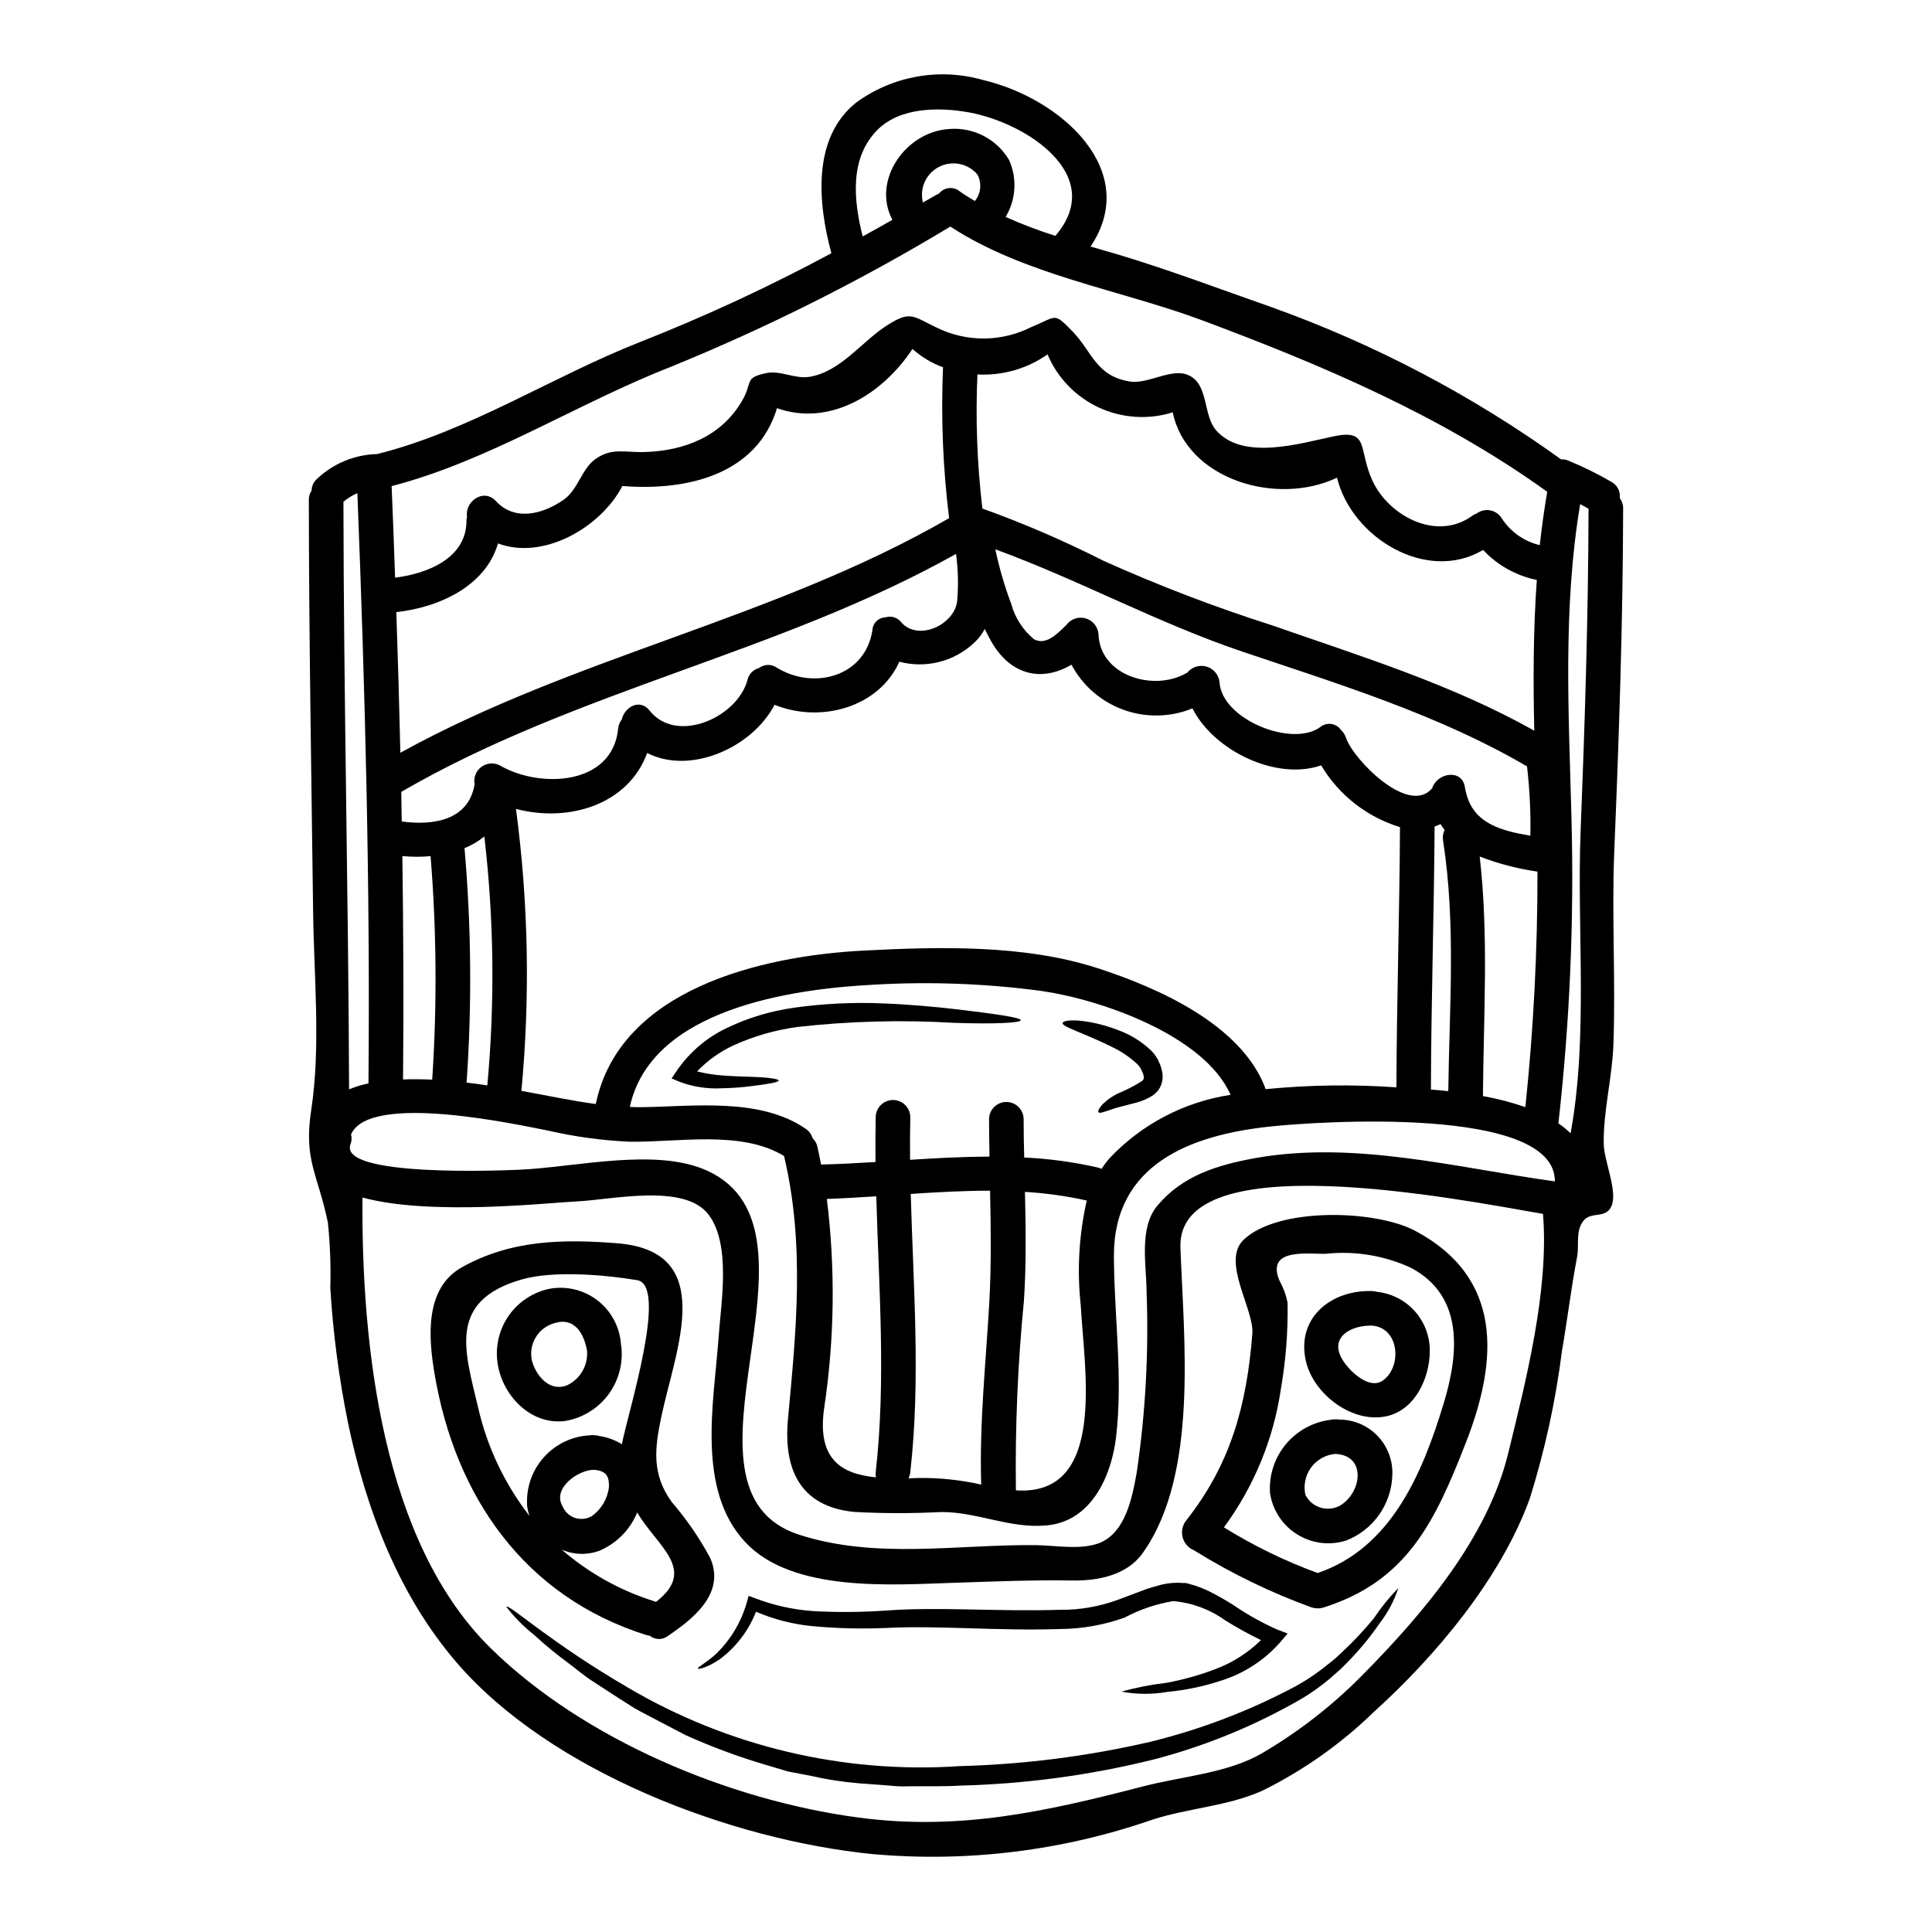 <?xml version="1.0" encoding="UTF-8"?>
<!-- Uploaded to: SVG Repo, www.svgrepo.com, Generator: SVG Repo Mixer Tools -->
<svg fill="#000000" width="800px" height="800px" version="1.1" viewBox="144 144 512 512" xmlns="http://www.w3.org/2000/svg">
 <g>
  <path d="m573.26 276.02c0.602 0.789 0.914 1.762 0.887 2.754-0.062 30.402-1.102 60.77-2.363 91.137-0.672 16.957 0.395 33.945-0.211 50.902-0.309 8.66-2.719 17.781-2.566 26.305 0.059 4.461 3.695 12.465 2.106 16.379-1.496 3.695-5.438 1.375-7.516 4.062-2.141 2.809-1.039 6.324-1.648 9.531-1.574 8.188-2.566 16.621-4.004 24.867-1.676 13.238-4.519 26.305-8.492 39.047-7.609 21.145-24.871 41.766-41.367 56.68v-0.004c-8.719 8.473-18.707 15.523-29.605 20.902-9.195 4.094-19.461 4.551-28.961 7.609l-0.004-0.004c-23.824 8.289-49.145 11.414-74.27 9.164-37.305-3.695-85.332-21.781-110.3-50.836-15.398-17.938-23.953-40.668-28.734-63.52h0.004c-2.387-11.762-3.949-23.676-4.68-35.652 0.168-5.805-0.047-11.613-0.645-17.387-2.66-12.852-6.441-16.395-4.43-29.664 2.594-17.02 0.73-35.379 0.52-52.641-0.461-36.387-1.102-72.777-1.133-109.16-0.02-0.891 0.238-1.766 0.734-2.504 0.012-1.156 0.512-2.258 1.375-3.027 4.316-4.117 10.012-6.481 15.98-6.629 24.469-6.082 46.465-20.586 69.859-29.762 17.289-6.82 34.16-14.656 50.531-23.461-3.543-13.105-5.223-30.52 6.57-39.93h-0.004c9.676-7.062 22.062-9.27 33.578-5.992 20.93 4.922 42.008 24.168 28.535 44.148 2.363 0.672 4.703 1.375 7.059 2.047 13.812 4.125 27.344 9.289 40.934 14.023v0.004c27.348 9.797 53.184 23.383 76.754 40.359 0.531-0.062 1.07-0.004 1.574 0.18 4.07 1.648 8.016 3.59 11.809 5.805 1.504 0.863 2.344 2.547 2.121 4.269zm-8.266 2.809c-0.73-0.43-1.496-0.855-2.231-1.25-4.644 27.77-3.023 55.758-2.289 83.773h-0.004c0.691 26.832-0.473 53.68-3.481 80.348 1.148 0.785 2.231 1.664 3.238 2.629 4.723-25.91 1.617-54.02 2.656-80.168 1.117-28.434 2.031-56.848 2.094-85.32zm-8.938 178.25c0.184-20.227-63.371-15.859-75.676-14.512-20.93 2.258-41.273 9.988-41.184 34.371 0.059 15.949 2.445 31.93 0.578 47.879-1.219 10.324-6.508 22.332-18.363 23.43-9.84 0.918-18.395-3.606-28.043-3.543-7.676 0.398-15.363 0.391-23.039-0.031-14.422-1.438-18.727-11.457-17.508-24.656 2.199-23.402 4.492-46.379-1.039-69.668-11.457-6.965-28.34-3.543-41.094-3.789h0.004c-7.215-0.336-14.379-1.316-21.418-2.934-7.762-1.496-47.328-10.297-52.246 1.008 0.238 0.871 0.184 1.793-0.148 2.629-3.148 8.66 39.441 6.965 44.871 6.723 15-0.672 36.145-5.961 49.77 0.305 34.797 16.102-12.742 84.512 24.289 96.434 20.41 6.57 41.723 2.535 62.691 2.754 5.117 0.062 11.883 1.348 16.805-0.547 7.059-2.754 8.801-12.344 9.961-18.852v-0.004c2.316-15.793 3.184-31.766 2.594-47.719-0.027-6.965-2.106-16.898 2.844-22.828 6.66-7.973 15.918-10.789 25.816-12.594 26.438-4.754 53.414 2.547 79.535 6.144zm-12.371 72.074c4.766-19.555 10.844-43.234 9.227-63.457-22.434-3.883-97.035-18.668-96.086 8.887 0.855 24.141 4.887 60.156-10.02 81.027-4.215 5.926-11.977 7.363-18.789 7.238-10.477-0.18-20.836 0.277-31.316 0.613-16.316 0.52-42.684 2.598-55.18-10.758-13.074-13.992-8.309-37.09-7.086-54.316 0.641-9.164 3.328-24.348-2.566-32.387-6.297-8.586-25.727-4.031-35.105-3.606-7.453 0.34-38.707 3.883-56.703-1.039-0.309 39.109 5.191 91.352 34.156 119.61 24.688 24.109 62.906 40.059 97.004 44.668 27.008 3.664 50.047-1.574 75.891-8.266 9.992-2.598 22.121-3.422 31.195-8.66v0.004c9.859-5.766 18.91-12.812 26.914-20.961 15.883-16.098 32.965-36.109 38.465-58.594zm8.371-240.69c0.52-4.723 1.18-9.445 1.969-14.145-28.016-20.133-59.301-33.426-91.352-45.402-21.781-8.125-47.141-12.004-66.816-24.867v-0.004c-23.797 14.359-48.684 26.832-74.426 37.309-24.559 9.629-47.98 24.832-73.645 31.473 0.336 8.066 0.641 16.152 0.914 24.258 8.738-1.07 18.895-5.254 18.914-15h-0.004c0.004-0.398 0.055-0.793 0.156-1.18-0.641-3.883 4.328-7.699 7.668-4.094 5.074 5.469 12.527 3.391 17.938-0.371 3.785-2.594 4.797-8.266 8.461-10.812 4.434-3.086 7.731-1.652 13.199-1.836 10.449-0.367 20.105-4.156 25.586-13.504 3.027-5.117 0.395-6.141 6.512-7.422 3.633-0.762 7.578 1.617 11.332 1.008 8.191-1.316 13.656-9.055 20.258-13.414 6.691-4.367 7.117-2.625 13.531 0.367h-0.004c7.91 3.894 17.188 3.836 25.051-0.148 6.906-2.809 5.836-4.066 10.91 1.129 5.281 5.441 6.141 11.762 15.121 13.289 4.856 0.859 11.273-3.785 15.742-1.617 5.316 2.535 3.668 10.477 7.211 14.562 7.121 8.098 22.184 3.484 31.043 1.617 9.684-2.078 6.539 3.301 10.355 11.672 4.277 9.352 17.02 16.254 26.488 9.352h0.004c0.355-0.277 0.754-0.484 1.184-0.617 1.023-0.754 2.32-1.051 3.57-0.812 1.254 0.238 2.352 0.988 3.023 2.07 2.32 3.598 5.941 6.16 10.105 7.148zm-3.82 148.94c2.168-20.734 3.238-41.57 3.207-62.418-5.238-0.75-10.375-2.09-15.309-4.004 2.418 21.109 1.012 42.223 0.859 63.488 3.816 0.684 7.578 1.664 11.242 2.934zm2.363-99.785c-0.309-13.352-0.277-26.672 0.672-39.93h-0.004c-5.453-1.105-10.43-3.883-14.234-7.945-14.957 8.891-34.859-3.297-38.711-19.156-16.102 7.668-39.902 0.367-43.535-17.32v0.004c-6.449 2.023-13.422 1.57-19.559-1.266-6.133-2.84-10.992-7.859-13.625-14.086-5.418 3.805-11.961 5.676-18.578 5.312-0.523 11.863-0.086 23.746 1.316 35.535 10.969 3.945 21.684 8.566 32.082 13.84 14.582 6.559 29.523 12.281 44.758 17.137 23.547 8.215 47.594 15.637 69.406 27.887zm-1.035 27.848c0.117-6.133-0.18-12.27-0.887-18.363-23.371-13.688-49.77-21.754-75.312-30.371-22.488-7.578-43.445-19.066-65.598-27.16l0.004 0.004c1.039 4.926 2.449 9.77 4.219 14.484 0.992 3.644 3.082 6.898 5.984 9.316 3.117 1.77 6.203-1.375 8.309-3.453 0.062-0.09 0.152-0.121 0.242-0.211h0.004c1.152-1.652 3.227-2.391 5.164-1.84s3.312 2.273 3.426 4.285c0.457 10.996 14.602 15.121 23.156 10.297l-0.004-0.004c0.117-0.07 0.238-0.133 0.367-0.184 1.23-1.535 3.273-2.164 5.156-1.594 1.883 0.57 3.231 2.231 3.402 4.191 0.609 9.746 19.188 17.32 26.703 11.809h-0.004c0.812-0.664 1.867-0.957 2.902-0.812 1.039 0.145 1.973 0.715 2.57 1.574 0.586 0.539 1.027 1.215 1.281 1.969 1.926 5.867 16.77 20.961 22.91 13.445 1.316-4.066 7.914-5.195 8.66-0.215 0.059 0.395 0.152 0.734 0.211 1.102h0.004c0.043 0.109 0.074 0.219 0.094 0.336 1.93 8.219 9.441 10.121 17.035 11.395zm-21.754 67.699c0.277-22.152 2.047-44.332-1.375-66.328v-0.004c-0.176-0.973-0.039-1.98 0.395-2.871-0.391-0.5-0.75-1.027-1.07-1.574-0.52 0.242-1.039 0.457-1.574 0.641-0.152 23.25-0.918 46.5-0.977 69.719 1.5 0.113 3.027 0.234 4.617 0.422zm-13.75-1.008c0.09-22.973 0.828-45.953 0.949-68.957v-0.004c-8.758-2.668-16.211-8.504-20.898-16.371-11.809 4.125-28.41-3.816-34.094-15.094v-0.004c-5.832 2.383-12.34 2.519-18.262 0.379-5.926-2.137-10.848-6.398-13.812-11.953-7.641 4.523-15.98 3.059-21.254-6.172-0.609-1.066-1.18-2.168-1.711-3.297h-0.004c-0.707 1.348-1.637 2.566-2.754 3.606-5.301 5.023-12.828 6.945-19.891 5.074-5.406 12.094-20.777 16.375-33.062 11.414-5.961 11.414-22.363 18.637-33.758 12.77-5.012 13.723-20.805 18.5-34.77 14.82v-0.004c3.301 24.773 3.785 49.844 1.438 74.73 6.602 1.18 13.105 2.598 19.707 3.484 6.324-30.398 43.719-39.258 71-40.664 20.012-1.039 42.59-1.621 61.93 4.644 16.07 5.191 38.375 15.031 44.605 32.078 11.52-1.133 23.113-1.293 34.656-0.477zm-76.09 18.852c8.523-9.059 19.844-15 32.141-16.863-6.996-15.887-34.676-25.297-49.891-27.496l0.004-0.004c-14.73-1.988-29.617-2.559-44.453-1.707-22.094 1.129-59.215 6.441-64.867 32.414 1.102 0.031 2.199 0.094 3.328 0.062 13.75-0.215 31.223-2.566 43.266 5.711 0.898 0.602 1.559 1.5 1.863 2.539 0.641 0.594 1.078 1.371 1.25 2.227 0.371 1.574 0.672 3.148 0.98 4.723 4.797-0.121 9.625-0.371 14.422-0.672-0.031-4.004-0.031-7.973 0.059-11.977 0.074-2.481 2.106-4.453 4.586-4.453 2.481 0 4.508 1.973 4.582 4.453-0.09 3.789-0.09 7.609-0.062 11.395 7.031-0.457 14.055-0.824 21.051-0.855-0.059-3.328-0.121-6.691-0.121-10.02h-0.004c0.074-2.481 2.106-4.453 4.586-4.453 2.481 0 4.512 1.973 4.582 4.453 0 3.422 0.062 6.844 0.152 10.266 6.535 0.301 13.027 1.184 19.402 2.629 0.383 0.078 0.754 0.211 1.098 0.395 0.617-0.969 1.301-1.891 2.047-2.766zm-24.746 87.945c24.199 1.648 18.086-32.051 17.199-48.855h0.004c-1.039-9.336-0.508-18.785 1.574-27.945-5.391-1.199-10.867-1.965-16.379-2.293 0.215 9.656 0.367 19.285-0.277 28.902-1.637 16.68-2.344 33.434-2.121 50.191zm10.449-332.44c13.809-16.008-7.699-30.031-23.008-32.75-7.82-1.406-18.211-1.375-24.199 4.723-7.363 7.477-6.262 18.574-3.848 28.172 2.625-1.434 5.246-2.902 7.871-4.402-5.531-10.449 3.543-23.461 15.184-24.078h0.004c3.129-0.238 6.262 0.406 9.043 1.859 2.781 1.453 5.098 3.656 6.691 6.359 2.188 4.879 1.848 10.52-0.918 15.094 4.297 1.918 8.695 3.59 13.18 5.012zm-17.477 282.24c0.52-9.746 0.395-19.461 0.18-29.207-6.996 0-13.992 0.395-21.02 0.855 0.672 24.625 2.656 49.199-0.121 73.754h0.004c-0.074 0.562-0.238 1.109-0.488 1.617l2.594-0.09c5.613-0.078 11.211 0.508 16.684 1.746-0.52-16.328 1.254-32.398 2.172-48.688zm-3.84-291.48c1.617-1.996 1.879-4.766 0.668-7.027-2.504-2.961-6.723-3.801-10.172-2.027-3.449 1.773-5.223 5.691-4.269 9.453 1.18-0.672 2.32-1.348 3.516-2.019h-0.004c0.23-0.129 0.473-0.234 0.723-0.316 0.617-0.816 1.539-1.352 2.555-1.484 1.016-0.133 2.047 0.148 2.852 0.781 1.344 0.961 2.75 1.816 4.133 2.641zm-4.723 106.23c0.395-4.234 0.305-8.5-0.273-12.711-46.746 26.215-100.61 36.113-147.02 63.059 0.059 2.629 0.09 5.223 0.121 7.852 8.309 1.129 17.75-0.277 19.309-9.867h0.004c-0.34-1.758 0.367-3.555 1.812-4.617 1.445-1.059 3.371-1.195 4.949-0.344 10.418 6.082 29.789 5.406 31.285-9.805h-0.004c0.086-0.867 0.418-1.695 0.949-2.387 0.762-3.297 4.766-5.684 7.391-2.363 7.211 9.055 23.344 1.738 25.941-8.16l0.004 0.004c0.344-1.523 1.512-2.723 3.019-3.113 1.379-1.066 3.289-1.117 4.727-0.125 9.867 6.051 23.527 2.363 25.359-9.988v-0.004c0.109-1.836 1.609-3.285 3.449-3.328 1.535-0.492 3.211 0.035 4.184 1.312 4.504 5.094 13.883 0.727 14.793-5.414zm-2.109-22.18c-1.641-13.266-2.184-26.641-1.617-39.996-2.988-1.078-5.738-2.727-8.098-4.856-8.004 12.16-22.043 20.621-35.898 15.699-5.316 17.539-23.68 22-40.969 20.625-5.867 11.184-21.113 19.707-32.969 15.215-3.234 11.184-15.352 16.926-26.945 18.207 0.43 12.434 0.789 24.859 1.07 37.273 46.324-25.598 99.484-35.621 145.41-62.168zm-19.453 252.82c2.754-24.348 0.828-48.73 0.152-73.113-4.367 0.277-8.738 0.551-13.105 0.703v0.004c2.293 18.469 2.047 37.168-0.73 55.57-1.867 13.414 4.551 17.289 13.75 18.207h-0.004c-0.098-0.449-0.121-0.914-0.062-1.371zm-102.93-102.5c2.031-21.957 1.766-44.062-0.785-65.965-1.59 1.285-3.359 2.324-5.258 3.086 1.805 20.668 1.988 41.445 0.551 62.141 1.953 0.219 3.785 0.465 5.492 0.738zm-14.602-1.527c1.305-19.727 1.164-39.523-0.43-59.23-2.488 0.234-4.992 0.223-7.481-0.031 0.273 19.734 0.367 39.473 0.18 59.211 2.566-0.102 5.164-0.07 7.731 0.051zm-16.898 0.977c0.492-52.094-0.887-104.34-2.934-156.4-1.34 0.57-2.586 1.344-3.695 2.289 0.062 51.906 1.316 103.79 1.496 155.7v0.004c1.656-0.688 3.375-1.215 5.133-1.574z"/>
  <path d="m519.09 470.21c23.281 12.406 21.934 34.219 13.414 56.031-8.16 20.898-15.551 36.754-37.734 43.754-0.633 0.215-1.305 0.285-1.969 0.211-0.398-0.031-0.793-0.105-1.18-0.211-10.785-3.91-21.133-8.922-30.887-14.957-0.082-0.031-0.156-0.082-0.215-0.152-1.492-0.574-2.625-1.816-3.07-3.352-0.441-1.535-0.145-3.188 0.809-4.473 11.914-15.031 16.137-30.699 17.629-49.594 0.52-6.508-8.266-19.094-2.363-24.867 9.027-8.746 34.996-8.055 45.566-2.391zm7.519 45.656c3.879-12.832 5.559-28.293-8.66-35.867v-0.004c-7.07-3.273-14.895-4.559-22.641-3.727-4.582 0.121-15.977-1.68-12.203 7.18 1 1.793 1.715 3.734 2.113 5.746 0.137 7.617-0.445 15.227-1.742 22.73-1.934 13.34-7.129 25.996-15.125 36.848 7.848 4.863 16.172 8.918 24.84 12.098 19.379-6.613 27.703-26.102 33.418-45.016z"/>
  <path d="m508.91 486.35c3.879 0.406 7.461 2.246 10.051 5.156 2.59 2.914 3.996 6.691 3.945 10.586-0.027 6.965-3.754 15.309-11.121 17.141-9.105 2.258-19.613-5.59-21.691-14.449-2.688-11.551 6.719-19.035 17.598-18.637 0.414 0.031 0.82 0.098 1.219 0.203zm1.379 23.617c5.281-3.453 4.723-13.992-2.598-14.664-5.562-0.18-11.766 3.055-7.762 9.289 1.926 3.019 6.902 7.606 10.359 5.371z"/>
  <path d="m514.57 564.84c-1.086 3.34-2.742 6.473-4.887 9.258-2.336 3.398-4.941 6.606-7.789 9.59-0.855 0.859-1.68 1.773-2.629 2.66l-3.023 2.656c-2.246 1.867-4.625 3.562-7.121 5.07-12.285 7.137-25.48 12.574-39.227 16.168-16.824 4.188-34.055 6.523-51.387 6.961-4.613 0.277-9.078 0.125-13.535 0.184-1.133 0.051-2.266 0.043-3.394-0.031l-3.356-0.277c-2.199-0.148-4.402-0.336-6.602-0.488v0.004c-4.277-0.352-8.527-1.012-12.711-1.969-2.078-0.395-4.125-0.789-6.141-1.18-1.969-0.582-3.914-1.18-5.836-1.742v-0.004c-7.281-2.141-14.406-4.785-21.324-7.91-3.148-1.648-6.172-3.238-9.105-4.766-1.469-0.762-2.906-1.496-4.277-2.289-1.316-0.828-2.625-1.68-3.91-2.477-2.539-1.648-4.922-3.207-7.211-4.676-2.289-1.469-4.246-3.176-6.172-4.613-3.293-2.402-6.449-4.992-9.445-7.758-2.742-2.164-5.203-4.656-7.332-7.426 0.641-0.828 11.645 9.445 32.051 21.324v0.004c26.602 15.715 57.34 23.012 88.164 20.926 16.957-0.449 33.824-2.598 50.352-6.414 13.406-3.273 26.348-8.211 38.527-14.699 2.422-1.316 4.738-2.82 6.934-4.488 1.039-0.828 2.047-1.617 3.023-2.387 0.977-0.766 1.801-1.648 2.66-2.414 2.918-2.727 5.652-5.648 8.188-8.738 1.922-2.879 4.106-5.578 6.516-8.059z"/>
  <path d="m498.87 520.2c3.848-0.012 7.535 1.555 10.199 4.332 2.668 2.773 4.082 6.519 3.914 10.367-0.105 3.773-1.324 7.43-3.496 10.516-2.176 3.086-5.207 5.465-8.723 6.836-4.359 1.391-9.109 0.801-12.996-1.617-3.887-2.414-6.519-6.414-7.199-10.938-0.316-4.676 1.168-9.293 4.152-12.906 2.984-3.613 7.234-5.949 11.887-6.527 0.387-0.09 0.781-0.129 1.18-0.121 0.363-0.023 0.727-0.004 1.082 0.059zm0.699 22.52c5.512-3.785 6.324-13.199-1.801-13.41-2.547 0.25-4.863 1.582-6.359 3.656-1.496 2.074-2.027 4.691-1.461 7.188 0.855 1.703 2.398 2.961 4.238 3.449 1.844 0.492 3.809 0.168 5.394-0.883z"/>
  <path d="m485.24 576.9-1.867 2.199c-4.258 4.875-9.793 8.461-15.98 10.355-4.531 1.484-9.215 2.461-13.961 2.906-4.039 0.715-8.172 0.695-12.203-0.062 3.883-1.094 7.848-1.867 11.855-2.324 4.484-0.82 8.883-2.059 13.137-3.695 4.473-1.684 8.543-4.285 11.949-7.637-3.281-1.586-6.473-3.352-9.566-5.285-4.023-2.883-8.754-4.625-13.688-5.043-4.508 0.738-8.863 2.215-12.891 4.371-5.504 1.965-11.297 2.984-17.141 3.023-16.805 0.551-32.324-1.008-46.133-0.273h-0.004c-6.59 0.281-13.195 0.105-19.766-0.52-5.039-0.516-9.973-1.797-14.633-3.789-1.961 5.008-5.285 9.371-9.594 12.594-3.543 2.387-5.684 2.656-5.805 2.477-0.242-0.309 1.926-1.316 4.723-3.816 3.949-3.789 6.805-8.57 8.266-13.844l0.457-1.617 1.742 0.641c4.891 1.871 10.027 3.012 15.246 3.391 6.391 0.355 12.801 0.312 19.188-0.125 14.023-1.066 29.848 0.309 46.16-0.211h0.004c5.293 0.07 10.551-0.832 15.523-2.656 2.566-0.949 5.07-1.895 7.578-2.844 1.312-0.43 2.656-0.828 4.031-1.18h-0.004c1.441-0.336 2.918-0.5 4.402-0.488l1.129 0.059h0.582l0.305 0.031h0.121l0.34 0.09c0.059 0 1.895 0.551 1.895 0.551h-0.004c1.297 0.422 2.562 0.934 3.789 1.527 2.254 1.129 4.445 2.375 6.566 3.731 3.606 2.465 7.426 4.602 11.414 6.383z"/>
  <path d="m451.95 427.87c0.281 1.219 0.195 2.492-0.246 3.664-0.223 0.586-0.543 1.137-0.945 1.621-0.355 0.406-0.75 0.773-1.18 1.098-1.332 0.867-2.797 1.516-4.332 1.926-1.223 0.309-2.387 0.613-3.426 0.887-4.031 0.949-6.141 2.231-6.691 1.711-0.246-0.211 0.027-0.949 0.914-1.969 1.297-1.309 2.82-2.379 4.492-3.148 2.125-0.879 4.172-1.941 6.113-3.176 0.609-0.641 0.52-0.672 0.395-1.531-0.09-0.211-0.062-0.336-0.184-0.609l-0.52-1.098-0.09-0.184-0.031-0.031-0.242-0.336-0.004-0.004c-0.176-0.246-0.371-0.48-0.582-0.699-2.027-1.871-4.328-3.422-6.824-4.602-2.445-1.219-4.723-2.195-6.66-3.023-3.883-1.648-6.387-2.535-6.297-3.238 0.031-0.699 2.902-1.07 7.301-0.242v-0.004c2.594 0.473 5.129 1.199 7.578 2.172 3.231 1.195 6.18 3.047 8.66 5.438 0.367 0.359 0.695 0.754 0.98 1.18l0.457 0.672 0.094 0.148 0.211 0.395 0.121 0.277 0.488 1.102c0.18 0.527 0.328 1.062 0.449 1.605z"/>
  <path d="m397.16 411.43c10.785 1.281 17.355 2.231 17.355 2.934 0 0.699-6.781 1.07-17.598 0.703-13.887-0.832-27.82-0.465-41.645 1.098-5.805 0.789-11.465 2.414-16.801 4.828-3.66 1.684-6.965 4.039-9.746 6.949 2.207 0.539 4.453 0.898 6.719 1.07 2.996 0.242 5.715 0.277 7.914 0.367 4.492 0.152 6.996 0.551 6.996 0.98 0 0.43-2.504 0.887-6.902 1.434l-0.004-0.004c-2.695 0.367-5.41 0.57-8.129 0.613-3.758 0.211-7.523-0.352-11.059-1.652l-2.289-0.945 1.469-2.168h-0.004c3.269-4.727 7.699-8.539 12.863-11.059 5.731-2.789 11.867-4.656 18.176-5.531 7.832-1.098 15.75-1.477 23.648-1.129 7.211 0.285 13.66 0.902 19.035 1.512z"/>
  <path d="m332.23 556.92c4.035 9.285-4.398 16.008-11.273 20.652h0.004c-1.422 1.07-3.387 1.031-4.769-0.09-0.352-0.043-0.699-0.117-1.039-0.215-32.273-10.234-50.531-36.723-56-69.23-1.574-9.348-2.719-22.547 7.152-28.137 12.922-7.301 26.793-7.578 41.305-6.414 26.645 2.137 15.461 28.016 11.672 45.828-1.801 8.527-2.625 15.371 2.781 22.793v-0.004c3.918 4.555 7.328 9.523 10.168 14.816zm-14.391 11.605c11.09-8.555 0.309-14.691-4.981-23.707l0.004 0.004c-1.875 4.57-5.477 8.215-10.02 10.145-3.246 1.199-6.828 1.09-9.992-0.309 7.199 6.246 15.613 10.93 24.719 13.75 0.09 0.051 0.164 0.09 0.273 0.121zm-9.039-41.789c1.574-8.266 12.344-42.07 4.062-43.477-8.555-1.438-22.273-2.598-30.613-0.184-19.797 5.684-15.031 19.098-11.547 33.914l-0.004-0.004c2.383 10.465 7.035 20.281 13.629 28.754-0.281-0.785-0.484-1.594-0.609-2.418-0.391-4.731 1.152-9.418 4.281-12.988 3.125-3.57 7.566-5.723 12.309-5.961 0.387-0.074 0.785-0.086 1.18-0.031 0.453 0.008 0.906 0.078 1.344 0.215 2.117 0.312 4.148 1.055 5.969 2.18zm-3.426 11.332c0.094-2.719-0.609-4.273-3.91-4.551-4.035-0.094-11.246 4.824-8.371 9.684h0.004c0.602 1.449 1.801 2.566 3.293 3.059 1.488 0.492 3.121 0.312 4.469-0.492 2.523-1.816 4.164-4.609 4.516-7.699z"/>
  <path d="m308.71 501.44c0.355 4.473-0.977 8.918-3.738 12.461-2.758 3.539-6.742 5.918-11.168 6.668-9.258 1.219-16.926-6.965-17.996-15.703-0.547-4.359 0.566-8.762 3.109-12.336 2.547-3.578 6.344-6.066 10.641-6.977 4.504-0.848 9.16 0.27 12.789 3.07 3.633 2.805 5.891 7.023 6.215 11.598v0.148c0.098 0.348 0.148 0.707 0.148 1.07zm-14.391 9.656c3.535-1.691 5.629-5.418 5.227-9.316-0.828-4.434-3.363-8.828-8.66-7.121-4.316 1.223-6.914 5.617-5.902 9.988 1.117 4.066 4.754 8.316 9.336 6.449z"/>
 </g>
</svg>